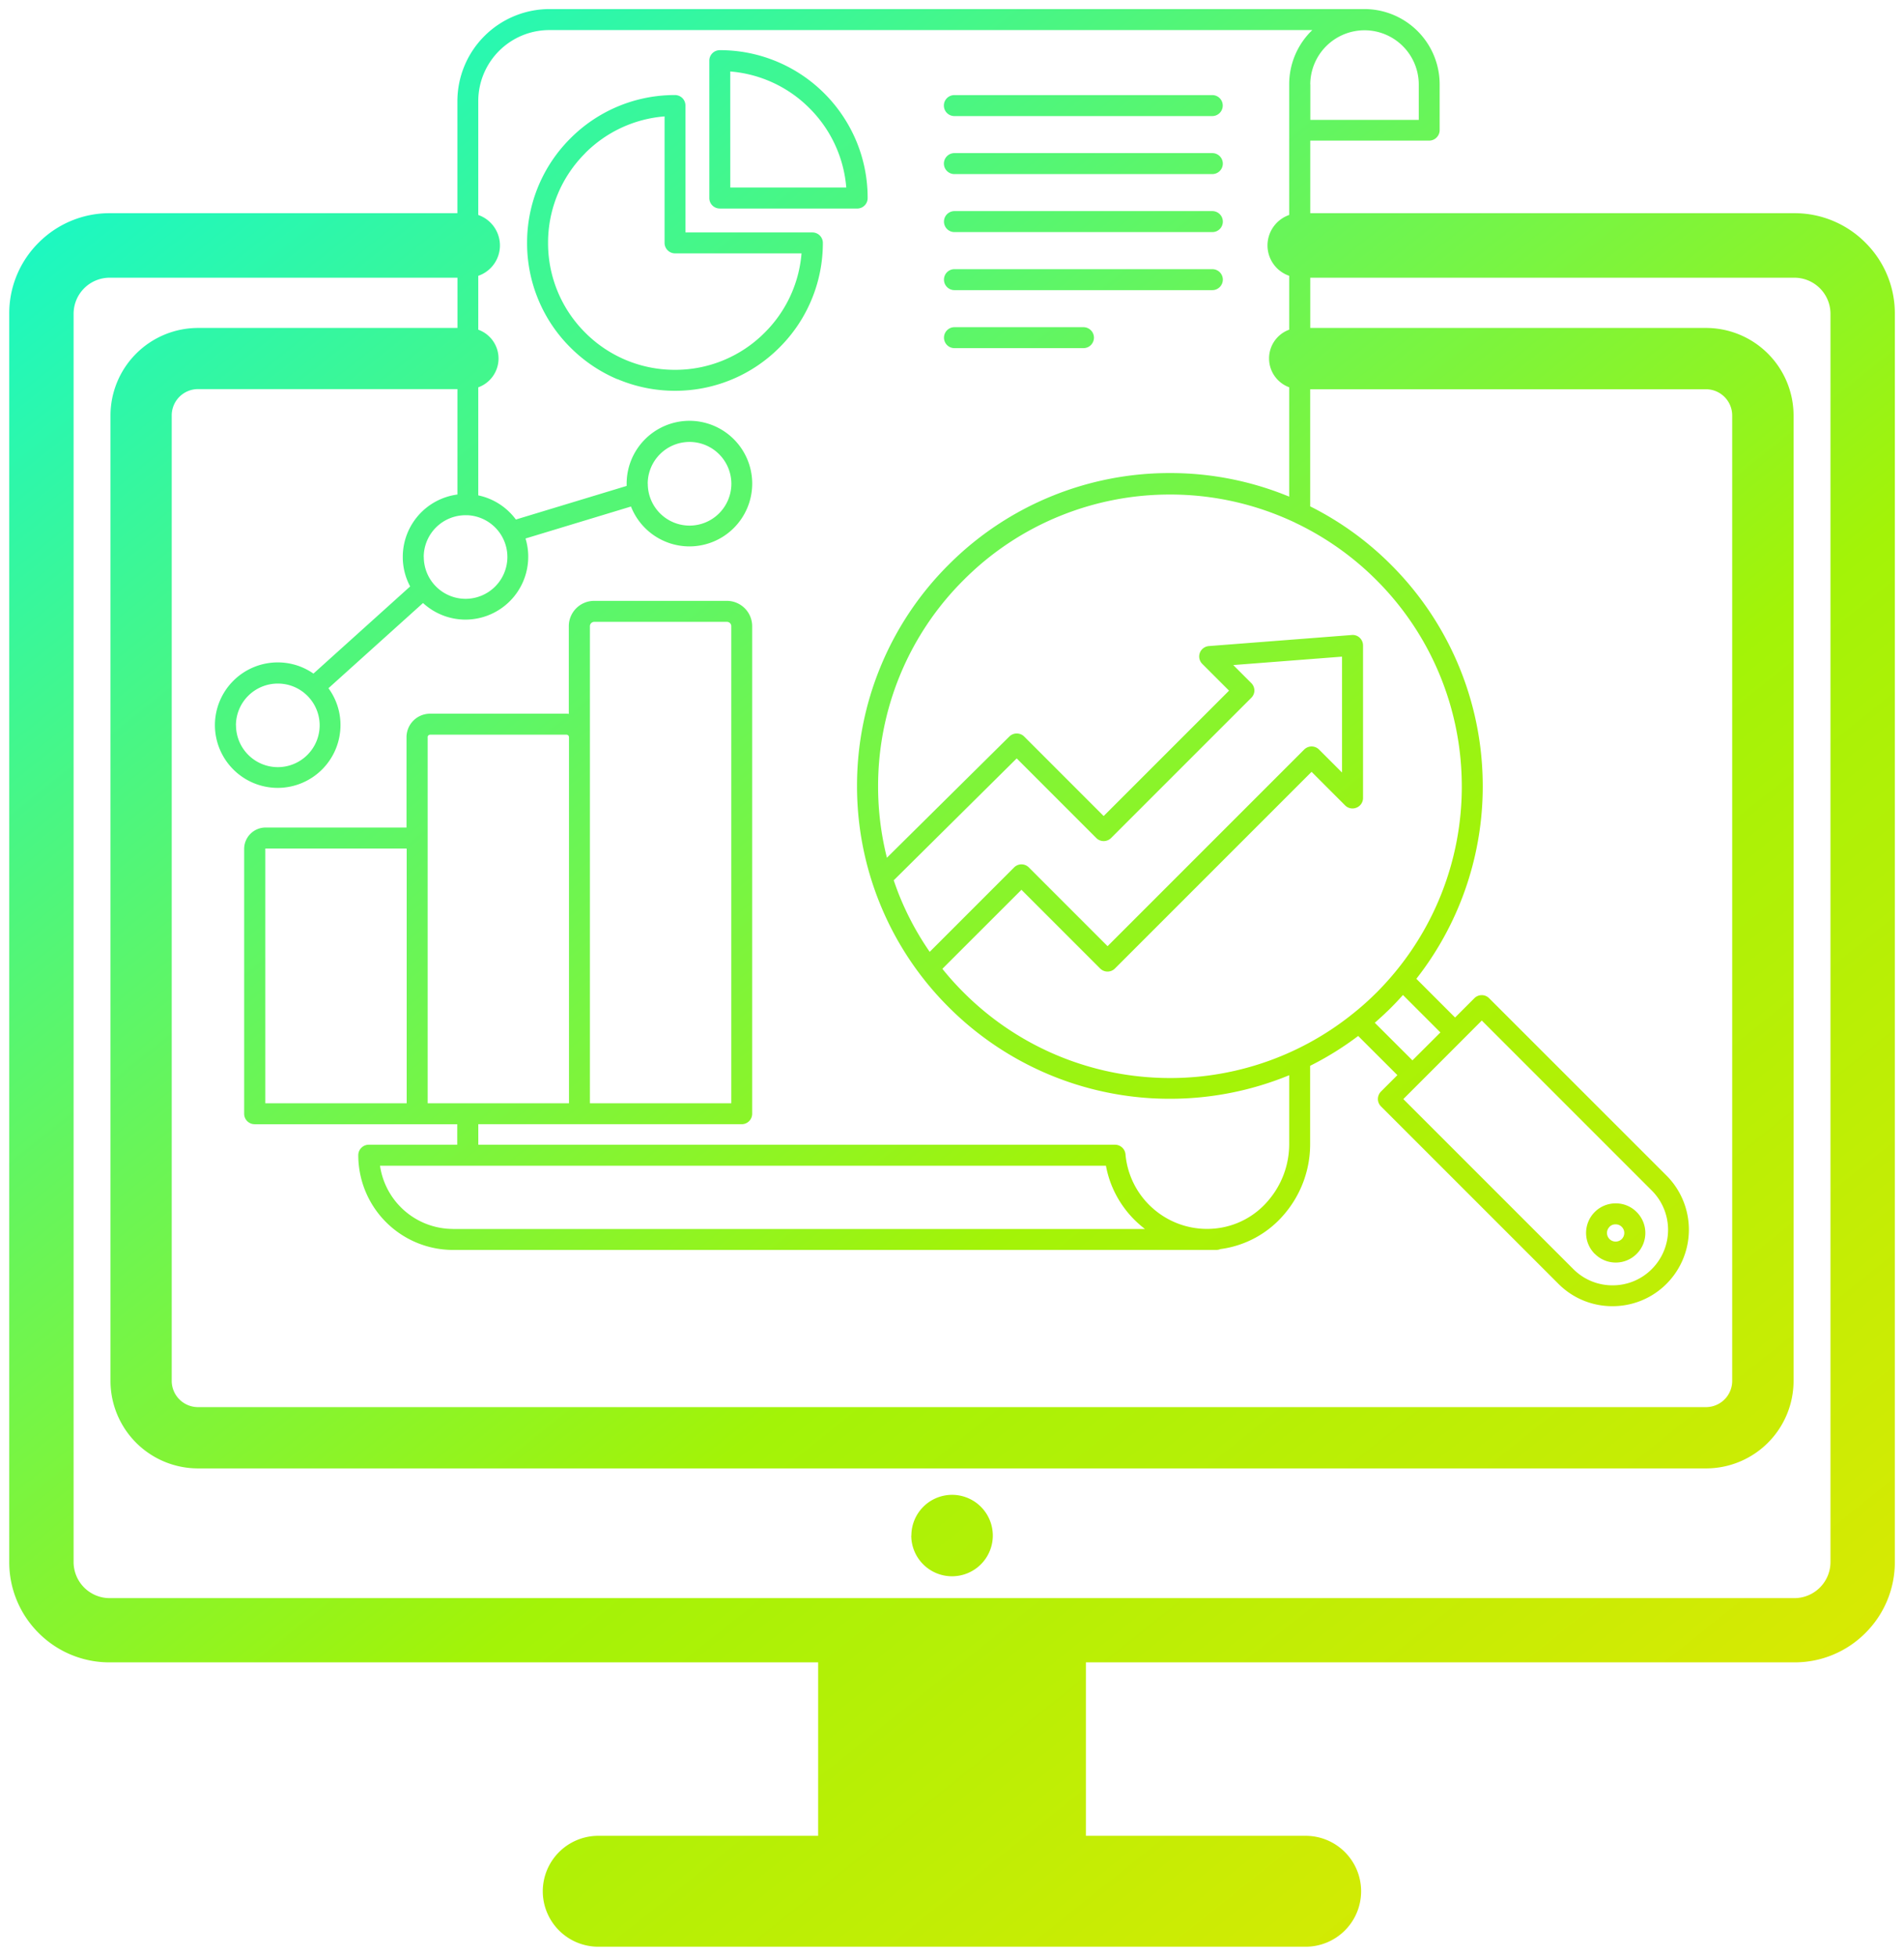 <svg xmlns="http://www.w3.org/2000/svg" width="103.273" height="106.079" viewBox="0 0 103.273 106.079">
  <defs>
    <linearGradient id="linear-gradient" x2="1" y2="1" gradientUnits="objectBoundingBox">
      <stop offset="0" stop-color="#05f9e2"/>
      <stop offset="0.522" stop-color="#a3f307"/>
      <stop offset="1" stop-color="#ffe200"/>
    </linearGradient>
  </defs>
  <path id="visualisation-intuitive" d="M13920.223-11301.89a3.013,3.013,0,0,1-3.01-3.006,3.013,3.013,0,0,1,3.01-3.009h11.927v-9.407h-38.43a5.412,5.412,0,0,1-3.852-1.594,5.414,5.414,0,0,1-1.594-3.852v-67.7a5.4,5.4,0,0,1,1.594-3.849,5.419,5.419,0,0,1,3.852-1.6h18.862v-6.081a5,5,0,0,1,4.989-4.989h44.213a4.084,4.084,0,0,1,4.076,4.076v2.489a.571.571,0,0,1-.568.569h-6.45v3.936h26.26a5.416,5.416,0,0,1,3.852,1.6,5.4,5.4,0,0,1,1.595,3.849v67.7a5.411,5.411,0,0,1-1.595,3.852,5.408,5.408,0,0,1-3.852,1.594h-38.43v9.407h11.928a3.009,3.009,0,0,1,3,3.009,3.009,3.009,0,0,1-3,3.006Zm-28.458-88.562v67.7a1.958,1.958,0,0,0,1.955,1.956h91.382a1.959,1.959,0,0,0,1.956-1.956v-67.7a1.959,1.959,0,0,0-1.956-1.956h-26.26v2.725h21.471a4.752,4.752,0,0,1,4.743,4.747v52.358a4.749,4.749,0,0,1-4.743,4.747h-81.8a4.75,4.75,0,0,1-4.747-4.747v-52.358a4.753,4.753,0,0,1,4.747-4.747h14.073v-2.725h-18.862A1.958,1.958,0,0,0,13891.765-11390.452Zm5.322,5.516v52.358a1.426,1.426,0,0,0,1.422,1.423h81.8a1.422,1.422,0,0,0,1.418-1.423v-52.358a1.422,1.422,0,0,0-1.418-1.422h-21.471v6.352a16.808,16.808,0,0,1,4.389,3.171,16.942,16.942,0,0,1,4.954,11.274,16.909,16.909,0,0,1-3.585,11.176l2.1,2.1,1.047-1.047a.564.564,0,0,1,.8,0l9.624,9.621a4.158,4.158,0,0,1,0,5.867,4.123,4.123,0,0,1-2.936,1.215,4.116,4.116,0,0,1-2.932-1.215l-9.624-9.624a.565.565,0,0,1-.165-.4.581.581,0,0,1,.165-.4l.892-.892-2.127-2.124a16.7,16.7,0,0,1-2.605,1.618v4.245a5.841,5.841,0,0,1-1.426,3.831,5.456,5.456,0,0,1-3.44,1.864.585.585,0,0,1-.226.046h-41.4a5.142,5.142,0,0,1-5.137-5.137.571.571,0,0,1,.568-.569h4.8v-1.112h-10.99a.568.568,0,0,1-.568-.565v-14.364a1.164,1.164,0,0,1,1.165-1.162h7.641v-4.895a1.277,1.277,0,0,1,1.274-1.278h7.392a.932.932,0,0,1,.137.011v-4.758a1.375,1.375,0,0,1,1.373-1.373h7.2a1.375,1.375,0,0,1,1.373,1.373v26.446a.568.568,0,0,1-.568.565h-14.287v1.112h34.536a.572.572,0,0,1,.568.52,4.422,4.422,0,0,0,1.591,3.023,4.429,4.429,0,0,0,3.282,1,4.313,4.313,0,0,0,2.858-1.5,4.7,4.7,0,0,0,1.148-3.087v-3.725a16.978,16.978,0,0,1-6.472,1.277c-.287,0-.579-.007-.87-.021a16.943,16.943,0,0,1-11.131-4.951,16.859,16.859,0,0,1-3.725-5.61,16.9,16.9,0,0,1-1.243-6.384,16.9,16.9,0,0,1,1.243-6.387,16.849,16.849,0,0,1,3.725-5.61,16.883,16.883,0,0,1,5.614-3.729,16.905,16.905,0,0,1,6.387-1.243,16.887,16.887,0,0,1,6.384,1.243c.031.011.06.024.088.035v-5.93a1.665,1.665,0,0,1-1.092-1.562,1.657,1.657,0,0,1,1.092-1.562v-2.922a1.745,1.745,0,0,1-1.177-1.65,1.752,1.752,0,0,1,1.177-1.65v-7.089a4.071,4.071,0,0,1,1.253-2.938h-41.386a3.856,3.856,0,0,0-3.852,3.852v6.176a1.752,1.752,0,0,1,1.176,1.65,1.744,1.744,0,0,1-1.176,1.65v2.922a1.662,1.662,0,0,1,1.1,1.563,1.667,1.667,0,0,1-1.1,1.563v5.859a3.4,3.4,0,0,1,2.04,1.31l6.008-1.822c0-.042,0-.084,0-.126a3.412,3.412,0,0,1,3.406-3.406,3.409,3.409,0,0,1,3.405,3.406,3.409,3.409,0,0,1-3.405,3.406,3.413,3.413,0,0,1-3.171-2.163l-5.72,1.734a3.322,3.322,0,0,1,.147.993,3.409,3.409,0,0,1-3.406,3.406,3.4,3.4,0,0,1-2.3-.9l-5.13,4.621a3.372,3.372,0,0,1,.653,2,3.409,3.409,0,0,1-3.405,3.405,3.409,3.409,0,0,1-3.406-3.405,3.408,3.408,0,0,1,3.406-3.4,3.375,3.375,0,0,1,1.938.607l5.246-4.727a3.353,3.353,0,0,1-.4-1.608,3.41,3.41,0,0,1,2.964-3.377v-5.717h-14.073A1.426,1.426,0,0,0,13897.087-11384.937Zm68.577,35.3-.882.882-.892.892,9.221,9.221a2.987,2.987,0,0,0,2.127.881,2.983,2.983,0,0,0,2.128-.881,3.011,3.011,0,0,0,0-4.26l-9.22-9.22Zm-53.317,8.82h37.527c-.063-.049-.126-.1-.187-.151a5.6,5.6,0,0,1-1.365-1.671,5.492,5.492,0,0,1-.562-1.608h-39.375A4.007,4.007,0,0,0,13912.347-11340.818Zm7.423-32.692v25.874h7.668v-25.874a.235.235,0,0,0-.235-.235h-7.2A.235.235,0,0,0,13919.77-11373.511Zm-8.8,6.025v19.849h7.665v-19.849a.138.138,0,0,0-.137-.141h-7.392A.138.138,0,0,0,13910.967-11367.485Zm-8.806,6.057v13.792h7.668v-13.792a.026.026,0,0,0-.028-.024h-7.612A.024.024,0,0,0,13902.161-11361.429Zm36.723,6.5a15.42,15.42,0,0,0,1.155,1.285,15.791,15.791,0,0,0,10.379,4.617,15.8,15.8,0,0,0,10.72-3.459v0a15.122,15.122,0,0,0,1.138-1c.049-.049.1-.1.151-.147.351-.354.678-.712.969-1.063a0,0,0,0,1,0,0,15.782,15.782,0,0,0,3.647-10.8,15.783,15.783,0,0,0-4.62-10.52,15.8,15.8,0,0,0-4.39-3.1.042.042,0,0,0-.018-.011c-.273-.13-.547-.249-.832-.365a15.769,15.769,0,0,0-5.955-1.159,15.791,15.791,0,0,0-5.958,1.159,15.7,15.7,0,0,0-5.235,3.479,15.71,15.71,0,0,0-3.479,5.235,15.783,15.783,0,0,0-1.158,5.958,15.821,15.821,0,0,0,.478,3.866l6.643-6.576a.574.574,0,0,1,.8,0l4.314,4.315,6.8-6.8-1.45-1.45a.568.568,0,0,1-.134-.6.573.573,0,0,1,.492-.368l7.749-.6a.546.546,0,0,1,.428.147.572.572,0,0,1,.183.418v8.275a.565.565,0,0,1-.351.523.564.564,0,0,1-.622-.123l-1.818-1.819-10.667,10.667a.568.568,0,0,1-.4.165.568.568,0,0,1-.4-.165l-4.27-4.27Zm24.93,1.481c-.021.021-.042.042-.06.063s-.06.066-.092.1a.511.511,0,0,1-.045.049c-.032.035-.067.073-.1.108a.2.2,0,0,0-.024.025c-.088.091-.172.179-.26.267a.35.35,0,0,0-.038.038c-.053.053-.105.105-.158.155-.018.018-.039.035-.057.052-.053.053-.108.105-.161.155-.015.014-.028.027-.042.038-.141.13-.285.26-.429.387,0,0-.007,0-.011.007l2.044,2.04,1.517-1.514-2.029-2.029C13963.849-11353.486,13963.831-11353.469,13963.813-11353.448Zm-27.569-6.281c.1.284.2.568.315.85a15.654,15.654,0,0,0,1.637,3.03l4.578-4.579a.564.564,0,0,1,.8,0l4.27,4.271,10.667-10.667a.581.581,0,0,1,.4-.165.579.579,0,0,1,.4.165l1.25,1.25v-6.285l-5.9.456.977.977a.57.57,0,0,1,.169.4.557.557,0,0,1-.169.4l-7.605,7.605a.567.567,0,0,1-.8,0l-4.318-4.319Zm-35.674-8.405a2.272,2.272,0,0,0,2.269,2.268,2.271,2.271,0,0,0,2.268-2.268,2.259,2.259,0,0,0-.687-1.623l-.028-.027a2.25,2.25,0,0,0-1.552-.615A2.27,2.27,0,0,0,13900.57-11368.135Zm10.186-9.13a2.269,2.269,0,0,0,2.265,2.269,2.272,2.272,0,0,0,2.269-2.269,2.27,2.27,0,0,0-2.163-2.265h0c-.035,0-.067,0-.1,0A2.268,2.268,0,0,0,13910.756-11377.265Zm12.149-3.971a2.269,2.269,0,0,0,2.265,2.269,2.271,2.271,0,0,0,2.268-2.269,2.271,2.271,0,0,0-2.268-2.269A2.269,2.269,0,0,0,13922.905-11381.235Zm35.937-21.657v1.921h5.881v-1.921a2.945,2.945,0,0,0-2.938-2.938h0A2.947,2.947,0,0,0,13958.842-11402.893Zm-21.64,78.7a2.211,2.211,0,0,1,2.209-2.209,2.21,2.21,0,0,1,2.208,2.209,2.21,2.21,0,0,1-2.208,2.208A2.21,2.21,0,0,1,13937.2-11324.2Zm37.067-15.277a1.6,1.6,0,0,1-.471-1.134,1.612,1.612,0,0,1,.471-1.138,1.6,1.6,0,0,1,1.138-.467,1.583,1.583,0,0,1,1.134.47,1.6,1.6,0,0,1,.471,1.135,1.593,1.593,0,0,1-.471,1.134,1.6,1.6,0,0,1-1.134.471A1.6,1.6,0,0,1,13974.27-11339.474Zm.8-1.464a.465.465,0,0,0-.137.33.471.471,0,0,0,.137.33.471.471,0,0,0,.664,0,.467.467,0,0,0,.137-.33.461.461,0,0,0-.137-.33.451.451,0,0,0-.33-.137A.455.455,0,0,0,13975.073-11340.937Zm-53.812-45.972a8,8,0,0,1-2.549-1.721,7.94,7.94,0,0,1-1.721-2.549,7.982,7.982,0,0,1-.629-3.122,7.967,7.967,0,0,1,.629-3.121,7.982,7.982,0,0,1,1.721-2.549,7.982,7.982,0,0,1,2.549-1.721,7.981,7.981,0,0,1,3.121-.629.566.566,0,0,1,.569.565v6.886h6.885a.569.569,0,0,1,.569.568,8,8,0,0,1-.632,3.122,7.955,7.955,0,0,1-1.721,2.549,7.966,7.966,0,0,1-2.549,1.721,7.971,7.971,0,0,1-3.122.628A7.98,7.98,0,0,1,13921.262-11386.909Zm-1.745-12.258a6.836,6.836,0,0,0-2.016,4.866,6.84,6.84,0,0,0,2.016,4.867,6.842,6.842,0,0,0,4.866,2.015,6.835,6.835,0,0,0,4.866-2.015,6.838,6.838,0,0,0,2-4.3h-6.861a.571.571,0,0,1-.568-.569v-6.86A6.838,6.838,0,0,0,13919.517-11399.167Zm20.027,10.572a.568.568,0,0,1-.568-.569.57.57,0,0,1,.568-.568h6.994a.571.571,0,0,1,.572.568.569.569,0,0,1-.572.569Zm0-3.146a.568.568,0,0,1-.569-.568.567.567,0,0,1,.569-.569h13.988a.569.569,0,0,1,.569.569.571.571,0,0,1-.569.568Zm0-3.149a.566.566,0,0,1-.569-.565.57.57,0,0,1,.569-.572h13.988a.57.57,0,0,1,.569.572.566.566,0,0,1-.569.565Zm-12.729-1.277a.568.568,0,0,1-.568-.569v-7.45a.568.568,0,0,1,.568-.569,7.972,7.972,0,0,1,3.122.629,8,8,0,0,1,2.553,1.72,8.066,8.066,0,0,1,1.717,2.55,7.98,7.98,0,0,1,.628,3.121.565.565,0,0,1-.564.569Zm.569-1.138h6.292a6.848,6.848,0,0,0-1.994-4.3,6.829,6.829,0,0,0-4.3-1.994Zm12.155-.73a.568.568,0,0,1-.568-.569.57.57,0,0,1,.568-.568h13.992a.571.571,0,0,1,.569.568.569.569,0,0,1-.569.569Zm0-3.146a.569.569,0,0,1-.569-.572.566.566,0,0,1,.569-.565h13.988a.566.566,0,0,1,.569.565.569.569,0,0,1-.569.572Z" transform="translate(-13887.773 11407.469)" stroke="rgba(0,0,0,0)" stroke-miterlimit="10" stroke-width="1"  fill="url(#linear-gradient)"/>
</svg>
